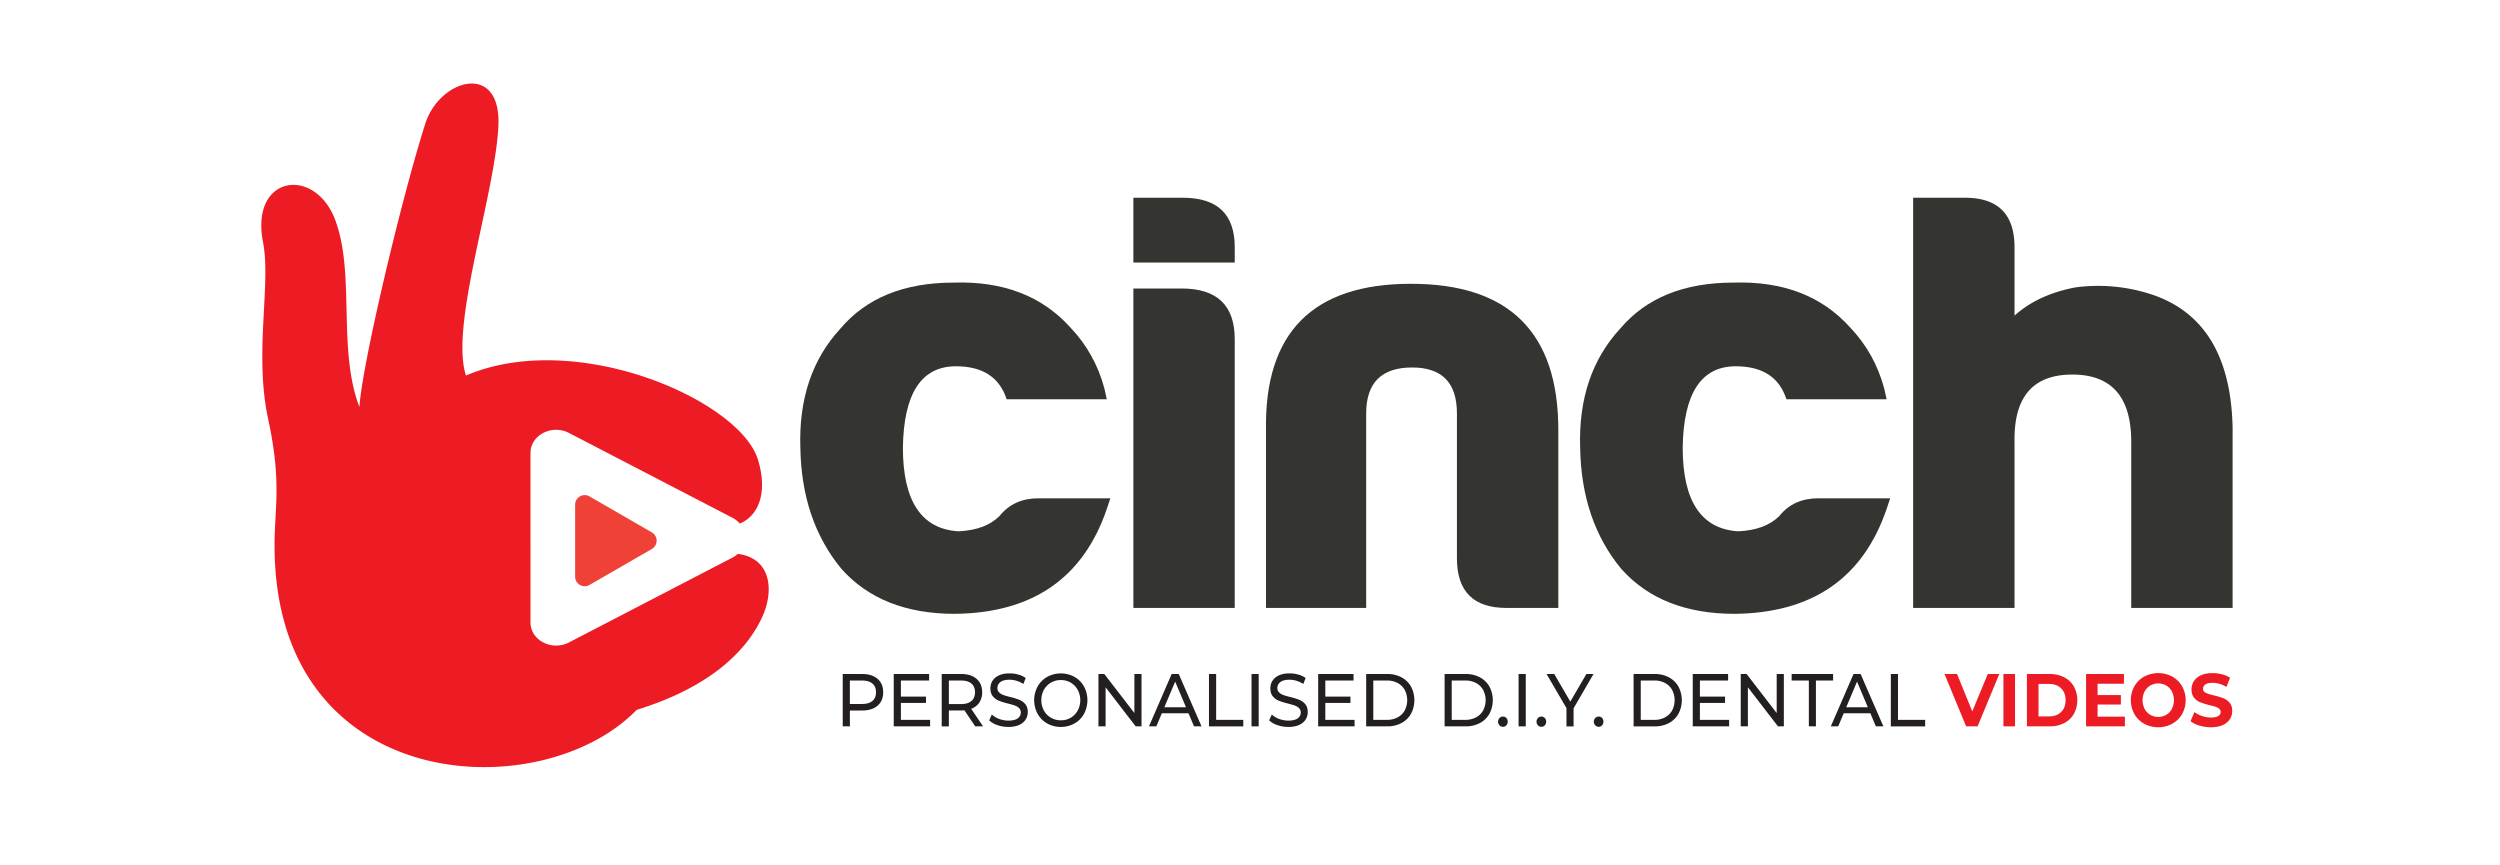 <svg id="Layer_1" data-name="Layer 1" xmlns="http://www.w3.org/2000/svg" viewBox="0 0 3685.04 1275.59">
  <g>
    <g>
      <g>
        <path d="M1636.69,734.53l-5.22,15.63q-52.12,152.9-224.13,154.64-107.71,0-166.8-66-59.07-71.24-60.81-179-3.46-107.71,59.08-175.48,57.33-67.75,166.79-67.76,109.47-3.48,172,66,36.5,38.24,50.39,90.35l3.47,15.64H1483.79q-15.64-48.65-74.71-48.65-76.45,0-78.19,119.88,0,118.16,81.66,123.36,40-1.73,60.81-22.58,20.85-26.07,57.34-26.06Z" style="fill: #343530"/>
        <path d="M1670.6,291.47h73q76.44,0,76.44,73V387H1670.6Zm0,604.64V425.26h71.24q78.18,0,78.18,74.71V896.11Z" style="fill: #343530"/>
        <path d="M2220.54,896.11q-73,0-73-73V609.43q0-67.77-66-67.76-67.76,0-67.76,67.76V896.11H1866.1V633.75q-3.46-215.44,213.71-215.44T2297,633.75V896.11Z" style="fill: #343530"/>
        <path d="M2786.12,734.53l-5.21,15.63q-52.12,152.9-224.13,154.64-107.73,0-166.8-66-59.07-71.24-60.81-179-3.48-107.71,59.07-175.48,57.35-67.75,166.8-67.76,109.46-3.48,172,66,36.48,38.24,50.38,90.35l3.48,15.64H2633.23q-15.64-48.65-74.72-48.65-76.44,0-78.18,119.88,0,118.16,81.66,123.36,40-1.73,60.81-22.58,20.85-26.07,57.34-26.06Z" style="fill: #343530"/>
        <path d="M3059.8,423.52a252.35,252.35,0,0,1,106,8.69q121.63,36.48,125.1,198.07V896.11H3141.46v-245q0-99-86.87-99t-85.14,99v245H2820V291.47h76.45q73,0,73,73V465.22Q3004.21,433.95,3059.8,423.52Z" style="fill: #343530"/>
      </g>
      <g>
        <path d="M686.81,553.55c-23.94-74.08,42.43-264.33,47.79-367,5-96.29-86.36-70.62-107.58-4.57-34.08,106-93.41,355-97.22,418-32.45-84.82-6.12-195-35.28-274.67-29.67-81.06-126.14-67.45-106.82,31.62,12.19,62.52-13.51,163.94,7.69,261.39,18,82.76,11.12,124.57,9.64,167.09-13.43,387.45,391,408.1,533.44,260.92,105-32.24,161.73-84.84,185.55-138,17.09-38.16,12.74-85.58-36.49-91.89a38.11,38.11,0,0,1-8,5.56l-240.9,125c-25.19,13.07-56.67-3.27-56.67-29.4V667.55c0-26.13,31.48-42.46,56.67-29.4l240.9,125a36.67,36.67,0,0,1,10.89,8.51c28.42-11.48,41.54-47,26.58-94.74C1089.76,590,849.74,484,686.81,553.55Z" style="fill: #ed1c24;fill-rule: evenodd"/>
        <path d="M960.87,809.16l-92,53.1a14.06,14.06,0,0,1-21.09-12.2V743.88a14.06,14.06,0,0,1,21.09-12.19l92,53.09a14.1,14.1,0,0,1,0,24.38Z" style="fill: #ef4136;fill-rule: evenodd"/>
      </g>
    </g>
    <g>
      <path d="M1293.61,1000.66q8.23,7.15,8.23,19.73t-8.23,19.74q-8.23,7.17-22.59,7.16h-18.27v23.38H1242.2V993.49H1271Q1285.38,993.49,1293.61,1000.66Zm-7.61,32.58q5.28-4.47,5.28-12.85t-5.28-12.84q-5.26-4.47-15.3-4.47h-18v34.62h18Q1280.72,1037.7,1286,1033.24Z" style="fill: #231f20"/>
      <path d="M1371,1061.08v9.59h-53.62V993.49h52.15v9.59h-41.59v23.71h37v9.37h-37v24.92Z" style="fill: #231f20"/>
      <path d="M1437.49,1070.67,1421.55,1047c-2,.15-3.52.23-4.64.23h-18.27v23.48h-10.55V993.49h28.82q14.35,0,22.59,7.17t8.23,19.73a26.69,26.69,0,0,1-4.22,15.22,24,24,0,0,1-12,9.15l17.53,25.91Zm-5.6-37.38q5.28-4.51,5.28-12.9t-5.28-12.84q-5.28-4.47-15.3-4.47h-17.95v34.73h17.95Q1426.61,1037.81,1431.89,1033.29Z" style="fill: #231f20"/>
      <path d="M1470.27,1068.85a32.78,32.78,0,0,1-12.2-7l3.91-8.6a32,32,0,0,0,10.82,6.45,38.34,38.34,0,0,0,13.57,2.48q9.18,0,13.72-3.25a10.17,10.17,0,0,0,4.54-8.66,8.74,8.74,0,0,0-2.48-6.45,16.54,16.54,0,0,0-6.13-3.8,107,107,0,0,0-10.29-3,101.52,101.52,0,0,1-13.46-4.19,22.29,22.29,0,0,1-8.76-6.45q-3.65-4.35-3.64-11.74a20.57,20.57,0,0,1,3.11-11.14,21.74,21.74,0,0,1,9.45-7.94q6.33-3,15.73-3a48,48,0,0,1,12.88,1.76,33.71,33.71,0,0,1,10.87,5.07l-3.48,8.82a38,38,0,0,0-9.92-4.68,35.47,35.47,0,0,0-10.35-1.6q-9,0-13.46,3.41a10.65,10.65,0,0,0-4.49,8.83,8.63,8.63,0,0,0,2.54,6.45,17.49,17.49,0,0,0,6.28,3.86,94.6,94.6,0,0,0,10.19,2.92,98.89,98.89,0,0,1,13.4,4.19,22.69,22.69,0,0,1,8.71,6.39q3.64,4.31,3.64,11.58a20.34,20.34,0,0,1-3.16,11.08,21.41,21.41,0,0,1-9.61,7.94q-6.43,2.91-15.83,2.92A48.63,48.63,0,0,1,1470.27,1068.85Z" style="fill: #231f20"/>
      <path d="M1543.58,1066.42a37.07,37.07,0,0,1-14.09-14.16,42.33,42.33,0,0,1,0-40.36,36.93,36.93,0,0,1,14.09-14.16,42,42,0,0,1,40.22,0,36.68,36.68,0,0,1,14,14.11,42.9,42.9,0,0,1,0,40.46,36.81,36.81,0,0,1-14,14.11,42,42,0,0,1-40.22,0Zm34.79-8.54a27.69,27.69,0,0,0,10.23-10.64,32.52,32.52,0,0,0,0-30.32,27.69,27.69,0,0,0-10.23-10.64,28.13,28.13,0,0,0-14.63-3.86,28.63,28.63,0,0,0-14.72,3.86,27.5,27.5,0,0,0-10.35,10.64,32.6,32.6,0,0,0,0,30.32,27.5,27.5,0,0,0,10.35,10.64,28.63,28.63,0,0,0,14.72,3.86A28.13,28.13,0,0,0,1578.37,1057.88Z" style="fill: #231f20"/>
      <path d="M1682.61,993.49v77.18H1674l-44.33-57.56v57.56h-10.56V993.49h8.66l44.33,57.55V993.49Z" style="fill: #231f20"/>
      <path d="M1751.86,1051.38h-39.27l-8.13,19.29h-10.87l33.46-77.18h10.45l33.57,77.18H1760Zm-3.69-8.83-15.94-37.82-16,37.82Z" style="fill: #231f20"/>
      <path d="M1782.05,993.49h10.56v67.59h40v9.59h-50.57Z" style="fill: #231f20"/>
      <path d="M1844.76,993.49h10.56v77.18h-10.56Z" style="fill: #231f20"/>
      <path d="M1882.92,1068.85a32.86,32.86,0,0,1-12.2-7l3.91-8.6a32,32,0,0,0,10.82,6.45,38.34,38.34,0,0,0,13.57,2.48q9.18,0,13.72-3.25a10.17,10.17,0,0,0,4.54-8.66,8.74,8.74,0,0,0-2.48-6.45,16.58,16.58,0,0,0-6.12-3.8q-3.65-1.32-10.3-3a101.52,101.52,0,0,1-13.46-4.19,22.29,22.29,0,0,1-8.76-6.45q-3.65-4.35-3.64-11.74a20.57,20.57,0,0,1,3.11-11.14,21.74,21.74,0,0,1,9.45-7.94q6.35-3,15.73-3a48.09,48.09,0,0,1,12.88,1.76,33.81,33.81,0,0,1,10.87,5.07l-3.48,8.82a38,38,0,0,0-9.92-4.68,35.52,35.52,0,0,0-10.35-1.6q-9,0-13.46,3.41a10.65,10.65,0,0,0-4.49,8.83,8.63,8.63,0,0,0,2.54,6.45,17.49,17.49,0,0,0,6.28,3.86,94.31,94.31,0,0,0,10.18,2.92,98.18,98.18,0,0,1,13.41,4.19A22.69,22.69,0,0,1,1924,1038q3.64,4.31,3.64,11.58a20.26,20.26,0,0,1-3.17,11.08,21.32,21.32,0,0,1-9.6,7.94q-6.43,2.91-15.83,2.92A48.63,48.63,0,0,1,1882.92,1068.85Z" style="fill: #231f20"/>
      <path d="M1996.66,1061.08v9.59H1943V993.49h52.14v9.59h-41.59v23.71h37.06v9.37h-37.06v24.92Z" style="fill: #231f20"/>
      <path d="M2013.76,993.49h31.14a43.48,43.48,0,0,1,20.8,4.85,34.75,34.75,0,0,1,14.09,13.62,42.83,42.83,0,0,1,0,40.24,34.75,34.75,0,0,1-14.09,13.62,43.48,43.48,0,0,1-20.8,4.85h-31.14Zm30.51,67.59a33,33,0,0,0,15.78-3.64,25.61,25.61,0,0,0,10.5-10.2,32.91,32.91,0,0,0,0-30.32,25.61,25.61,0,0,0-10.5-10.2,32.91,32.91,0,0,0-15.78-3.64h-20v58Z" style="fill: #231f20"/>
      <path d="M2129.36,993.49h31.14a43.46,43.46,0,0,1,20.79,4.85,34.71,34.71,0,0,1,14.1,13.62,42.91,42.91,0,0,1,0,40.24,34.71,34.71,0,0,1-14.1,13.62,43.46,43.46,0,0,1-20.79,4.85h-31.14Zm30.5,67.59a33.06,33.06,0,0,0,15.79-3.64,25.61,25.61,0,0,0,10.5-10.2,33,33,0,0,0,0-30.32,25.61,25.61,0,0,0-10.5-10.2,33,33,0,0,0-15.79-3.64h-20v58Z" style="fill: #231f20"/>
      <path d="M2210.33,1069.18a7.46,7.46,0,0,1-2.12-5.46,7.35,7.35,0,0,1,2.12-5.35,6.83,6.83,0,0,1,5.06-2.14,6.62,6.62,0,0,1,5,2.09,7.47,7.47,0,0,1,2,5.4,7.58,7.58,0,0,1-2.06,5.46,6.57,6.57,0,0,1-4.91,2.15A6.84,6.84,0,0,1,2210.33,1069.18Z" style="fill: #231f20"/>
      <path d="M2238.4,993.49H2249v77.18H2238.4Z" style="fill: #231f20"/>
      <path d="M2267,1069.18a7.46,7.46,0,0,1-2.12-5.46,7.35,7.35,0,0,1,2.12-5.35,6.83,6.83,0,0,1,5.06-2.14,6.62,6.62,0,0,1,5,2.09,7.47,7.47,0,0,1,2,5.4,7.58,7.58,0,0,1-2.06,5.46,6.57,6.57,0,0,1-4.91,2.15A6.84,6.84,0,0,1,2267,1069.18Z" style="fill: #231f20"/>
      <path d="M2319.48,1044v26.68H2309v-26.91l-29.35-50.27H2291l23.64,40.68,23.75-40.68h10.46Z" style="fill: #231f20"/>
      <path d="M2351.47,1069.18a7.46,7.46,0,0,1-2.12-5.46,7.35,7.35,0,0,1,2.12-5.35,6.83,6.83,0,0,1,5.06-2.14,6.64,6.64,0,0,1,5,2.09,8.28,8.28,0,0,1-.06,10.86,6.57,6.57,0,0,1-4.91,2.15A6.84,6.84,0,0,1,2351.47,1069.18Z" style="fill: #231f20"/>
      <path d="M2407.94,993.49h31.14a43.53,43.53,0,0,1,20.8,4.85A34.75,34.75,0,0,1,2474,1012a42.83,42.83,0,0,1,0,40.24,34.75,34.75,0,0,1-14.09,13.62,43.53,43.53,0,0,1-20.8,4.85h-31.14Zm30.51,67.59a33.05,33.05,0,0,0,15.78-3.64,25.61,25.61,0,0,0,10.5-10.2,32.91,32.91,0,0,0,0-30.32,25.61,25.61,0,0,0-10.5-10.2,32.93,32.93,0,0,0-15.78-3.64H2418.5v58Z" style="fill: #231f20"/>
      <path d="M2548.76,1061.08v9.59h-53.62V993.49h52.14v9.59h-41.59v23.71h37.06v9.37h-37.06v24.92Z" style="fill: #231f20"/>
      <path d="M2629.42,993.49v77.18h-8.66l-44.34-57.56v57.56h-10.55V993.49h8.65l44.34,57.55V993.49Z" style="fill: #231f20"/>
      <path d="M2666.26,1003.08h-25.34v-9.59H2702v9.59H2676.7v67.59h-10.44Z" style="fill: #231f20"/>
      <path d="M2756.94,1051.38h-39.27l-8.13,19.29h-10.88l33.47-77.18h10.45l33.57,77.18h-11.08Zm-3.7-8.83-15.94-37.82-15.94,37.82Z" style="fill: #231f20"/>
      <path d="M2787.13,993.49h10.56v67.59h40v9.59h-50.57Z" style="fill: #231f20"/>
      <path d="M2947,993.49l-32,77.18h-16.89l-31.88-77.18h18.47l22.48,55.12L2930,993.49Z" style="fill: #ed1c24"/>
      <path d="M2953.07,993.49h17.11v77.18h-17.11Z" style="fill: #ed1c24"/>
      <path d="M2987.7,993.49h33.57a45.6,45.6,0,0,1,21.27,4.79,35.06,35.06,0,0,1,14.36,13.51,42.74,42.74,0,0,1,0,40.57,34.94,34.94,0,0,1-14.36,13.51,45.48,45.48,0,0,1-21.27,4.8H2987.7Zm32.72,62.52q11.09,0,17.69-6.46t6.59-17.47q0-11-6.59-17.47t-17.69-6.45H3004.8V1056Z" style="fill: #ed1c24"/>
      <path d="M3132.11,1056.33v14.34h-57.22V993.49h55.85v14.33h-38.85v16.76h34.31v13.89h-34.31v17.86Z" style="fill: #ed1c24"/>
      <path d="M3160.56,1066.81a37.51,37.51,0,0,1-14.46-14.28,42.6,42.6,0,0,1,0-40.9,37.44,37.44,0,0,1,14.46-14.28,44,44,0,0,1,41.43,0,37.92,37.92,0,0,1,14.46,14.28,42.17,42.17,0,0,1,0,40.9,38,38,0,0,1-14.46,14.28,44,44,0,0,1-41.43,0Zm32.56-13.18a22.08,22.08,0,0,0,8.29-8.76,28.68,28.68,0,0,0,0-25.58,22.11,22.11,0,0,0-8.29-8.77,23.82,23.82,0,0,0-23.64,0,22.18,22.18,0,0,0-8.29,8.77,28.68,28.68,0,0,0,0,25.58,22.15,22.15,0,0,0,8.29,8.76,23.82,23.82,0,0,0,23.64,0Z" style="fill: #ed1c24"/>
      <path d="M3242,1069.51a38.93,38.93,0,0,1-13.14-6.45l5.8-13.45a38.63,38.63,0,0,0,11.3,5.84,40.47,40.47,0,0,0,13.09,2.21q7.27,0,10.77-2.26a6.88,6.88,0,0,0,3.48-6,5.84,5.84,0,0,0-2.06-4.58,15.32,15.32,0,0,0-5.28-2.92c-2.14-.73-5-1.54-8.71-2.42a117.66,117.66,0,0,1-13.82-4.19,22.45,22.45,0,0,1-9.24-6.73q-3.85-4.62-3.85-12.35a22.19,22.19,0,0,1,3.48-12.18,23.67,23.67,0,0,1,10.5-8.66q7-3.2,17.16-3.19a54.4,54.4,0,0,1,13.83,1.76,40.19,40.19,0,0,1,11.82,5.07l-5.28,13.56q-10.25-6.06-20.48-6.06-7.18,0-10.61,2.42a7.48,7.48,0,0,0-3.43,6.4q0,4,4,5.9a60.74,60.74,0,0,0,12.09,3.8,116.59,116.59,0,0,1,13.83,4.19,23,23,0,0,1,9.23,6.62q3.86,4.51,3.86,12.24a21.72,21.72,0,0,1-3.54,12.07,24,24,0,0,1-10.61,8.65q-7.07,3.2-17.21,3.2A58.21,58.21,0,0,1,3242,1069.51Z" style="fill: #ed1c24"/>
    </g>
  </g>
</svg>
